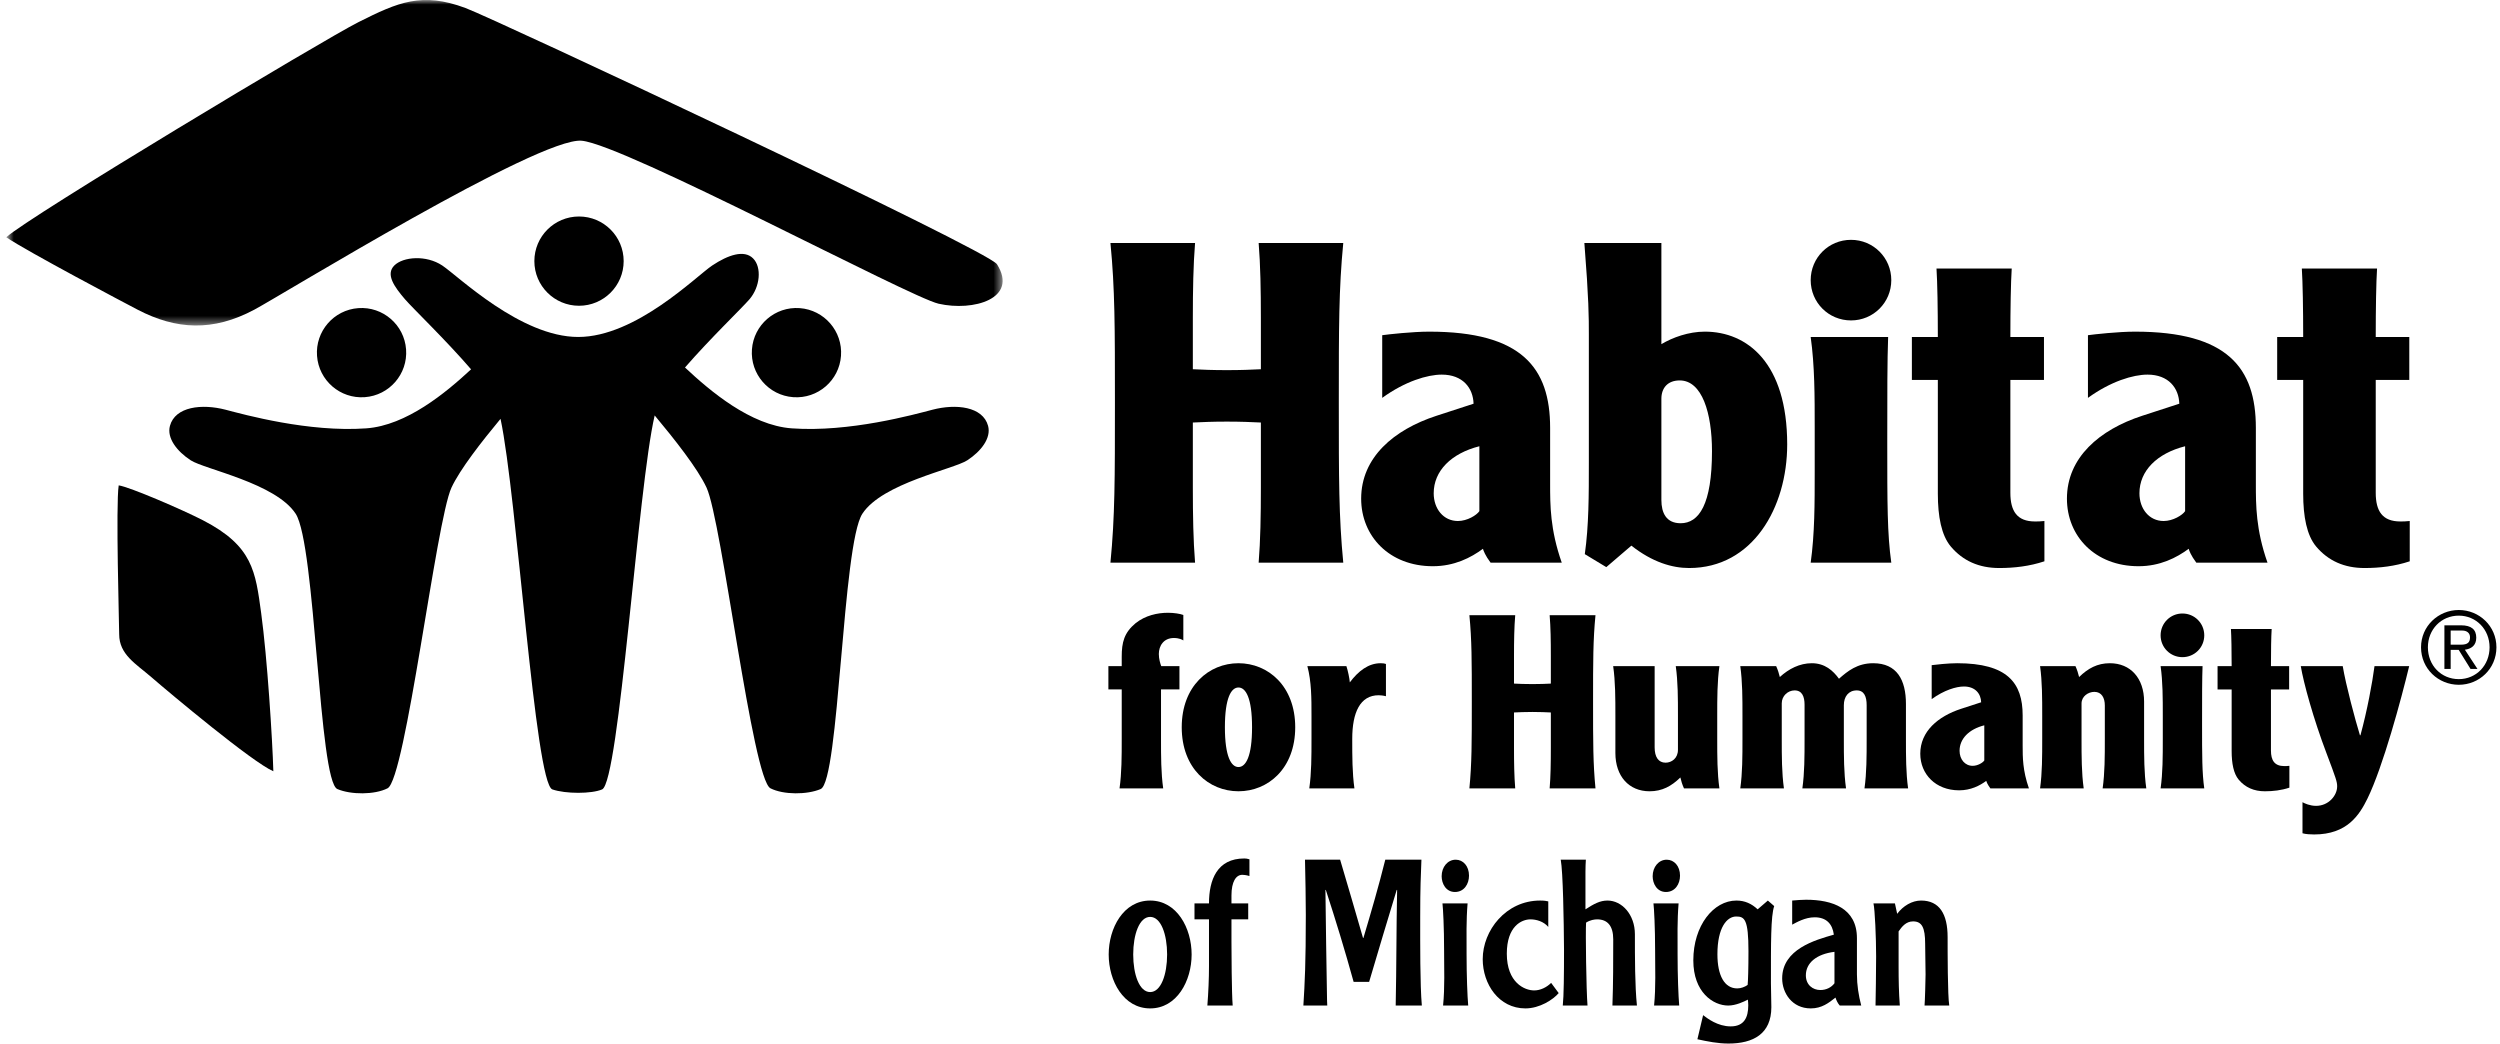 <svg width="273" height="114" viewBox="0 0 273 114" fill="none" xmlns="http://www.w3.org/2000/svg"><path fill-rule="evenodd" clip-rule="evenodd" d="M34.62 38.861C34.424 36.177 36.443 33.843 39.127 33.647C41.813 33.452 44.149 35.471 44.344 38.156C44.54 40.842 42.52 43.178 39.834 43.371C37.15 43.566 34.814 41.549 34.62 38.861Z" fill="black" /><path fill-rule="evenodd" clip-rule="evenodd" d="M91.837 38.861C92.032 36.177 90.013 33.843 87.328 33.647C84.64 33.452 82.307 35.471 82.111 38.156C81.916 40.842 83.936 43.178 86.62 43.371C89.306 43.566 91.642 41.549 91.837 38.861Z" fill="black" /><path fill-rule="evenodd" clip-rule="evenodd" d="M107.899 46.505C107.325 44.392 104.407 44.07 101.834 44.739C99.802 45.27 92.734 47.231 86.459 46.776C81.952 46.449 77.543 42.698 74.801 40.132C77.525 36.99 81.04 33.619 81.846 32.678C83.011 31.318 83.205 29.185 82.234 28.214C81.265 27.245 79.519 27.83 77.773 28.993C76.031 30.156 69.434 36.797 63.142 36.797C56.853 36.797 50.041 30.156 48.295 28.993C46.549 27.83 44.027 28.026 43.057 28.993C42.088 29.964 43.059 31.318 44.224 32.678C45.048 33.641 48.694 37.136 51.44 40.331C48.685 42.888 44.389 46.459 39.997 46.776C33.723 47.231 26.653 45.27 24.623 44.739C22.049 44.07 19.132 44.392 18.557 46.505C18.197 47.829 19.319 49.282 20.826 50.265C22.325 51.244 30.099 52.756 32.285 56.098C34.471 59.442 34.804 85.299 36.841 86.165C38.325 86.799 40.914 86.799 42.321 86.083C44.294 85.082 47.622 56.871 49.301 53.248C50.231 51.248 52.57 48.256 54.658 45.737C56.455 54.161 58.423 85.549 60.318 86.204C61.751 86.7 64.603 86.7 65.75 86.204C67.619 85.395 69.665 53.181 71.491 45.365C73.653 47.959 76.179 51.147 77.155 53.248C78.835 56.871 82.162 85.082 84.134 86.083C85.542 86.799 88.129 86.799 89.615 86.165C91.65 85.299 91.983 59.442 94.171 56.098C96.358 52.756 104.131 51.244 105.629 50.265C107.137 49.282 108.257 47.829 107.899 46.505Z" fill="black" /><mask id="mask0_2304_129" style="mask-type:luminance" maskUnits="userSpaceOnUse" x="0" y="0" width="110" height="36"><path fill-rule="evenodd" clip-rule="evenodd" d="M0.758 35.546V0H109.488V35.546H0.758Z" fill="white" /></mask><g mask="url(#mask0_2304_129)"><path fill-rule="evenodd" clip-rule="evenodd" d="M58.352 28.515C58.352 25.821 60.535 23.641 63.229 23.641C65.918 23.641 68.104 25.821 68.104 28.515C68.104 31.207 65.918 33.389 63.229 33.389C60.535 33.389 58.352 31.207 58.352 28.515Z" fill="black" /><path fill-rule="evenodd" clip-rule="evenodd" d="M108.872 28.858C111.241 32.62 106.279 34.029 102.49 33.165C99.314 32.441 68.188 15.797 63.52 15.367C58.869 14.944 30.868 32.16 27.783 33.81C23.248 36.234 19.244 36.004 15.058 33.833C13.676 33.113 3.01 27.482 0.684 25.91C3.01 23.738 35.383 4.301 39.152 2.413C43.486 0.237 46.07 -0.903 50.836 0.876C54.142 2.114 107.889 27.304 108.872 28.858Z" fill="black" /></g><path fill-rule="evenodd" clip-rule="evenodd" d="M12.963 53.002C14.175 53.181 19.9 55.648 22.166 56.816C27.615 59.623 27.898 62.412 28.52 66.952C29.183 71.791 29.754 80.806 29.849 84.222C27.569 83.244 18.642 75.773 16.51 73.93C14.86 72.5 13.012 71.479 13.015 69.26C13.018 68.414 12.629 55.085 12.963 53.002Z" fill="black" /><path fill-rule="evenodd" clip-rule="evenodd" d="M267.613 70.398H268.737C269.486 70.398 269.726 70.134 269.726 69.592C269.726 69.121 269.373 68.857 268.888 68.857H267.613V70.398ZM267.613 73.049H266.929V68.284H268.746C269.859 68.284 270.408 68.735 270.408 69.638C270.408 70.498 269.846 70.86 269.165 70.949L270.54 73.049H269.782L268.492 70.969H267.613V73.049ZM268.502 74.161C270.399 74.161 271.861 72.664 271.861 70.685C271.861 68.735 270.399 67.227 268.502 67.227C266.577 67.227 265.126 68.735 265.126 70.685C265.126 72.664 266.577 74.161 268.502 74.161ZM268.502 66.612C270.74 66.612 272.61 68.373 272.61 70.685C272.61 73.019 270.74 74.778 268.502 74.778C266.264 74.778 264.377 73.019 264.377 70.685C264.377 68.373 266.264 66.612 268.502 66.612Z" fill="black" /><path fill-rule="evenodd" clip-rule="evenodd" d="M130.501 26.533C130.307 28.93 130.258 31.716 130.258 34.696V40.32C131.334 40.371 132.409 40.419 133.974 40.419C135.539 40.419 136.613 40.371 137.688 40.32V34.696C137.688 31.716 137.639 28.93 137.445 26.533H146.685C146.198 31.57 146.198 35.676 146.198 43.988C146.198 52.298 146.198 56.407 146.685 61.442H137.445C137.639 59.047 137.688 56.257 137.688 53.279V46.139C136.613 46.09 135.539 46.04 133.974 46.04C132.409 46.04 131.334 46.09 130.258 46.139V53.279C130.258 56.257 130.307 59.047 130.501 61.442H121.26C121.75 56.407 121.75 52.298 121.75 43.988C121.75 35.676 121.75 31.57 121.26 26.533H130.501Z" fill="black" /><path fill-rule="evenodd" clip-rule="evenodd" d="M161.547 48.73C158.47 49.512 156.56 51.42 156.56 53.864C156.56 55.577 157.637 56.894 159.203 56.894C160.227 56.894 161.253 56.257 161.547 55.818V48.73ZM150.938 36.604C151.622 36.507 154.264 36.216 156.072 36.216C166.194 36.216 169.274 40.173 169.274 46.725V52.838C169.274 55.184 169.274 57.825 170.543 61.442H162.772C162.185 60.66 161.991 60.122 161.938 59.926C160.62 60.904 158.812 61.831 156.465 61.831C151.721 61.831 148.639 58.557 148.639 54.45C148.639 49.953 152.208 46.922 156.855 45.406L160.913 44.085C160.864 42.374 159.742 40.908 157.442 40.908C155.875 40.908 153.431 41.64 150.938 43.448V36.604Z" fill="black" /><path fill-rule="evenodd" clip-rule="evenodd" d="M181.423 54.597C181.423 56.016 181.958 57.138 183.524 57.138C185.529 57.138 186.949 55.087 186.949 49.269C186.949 45.111 185.87 41.543 183.425 41.543C182.105 41.543 181.423 42.373 181.423 43.546V54.597ZM181.423 26.533V37.582C182.643 36.849 184.406 36.215 186.165 36.215C190.808 36.215 195.162 39.635 195.162 48.534C195.162 55.428 191.396 62.028 184.455 62.028C182.595 62.028 180.443 61.393 178.146 59.584L175.408 61.931L173.061 60.512C173.502 57.384 173.502 54.059 173.502 50.539V36.507C173.502 34.696 173.502 32.694 173.013 26.533H181.423Z" fill="black" /><path fill-rule="evenodd" clip-rule="evenodd" d="M206.184 36.803C206.089 39.343 206.089 43.059 206.089 48.337C206.089 54.988 206.089 58.314 206.529 61.442H197.727C198.166 58.314 198.166 54.988 198.166 51.467V46.774C198.166 43.252 198.166 39.931 197.727 36.803H206.184ZM202.13 26.19C204.571 26.19 206.529 28.148 206.529 30.591C206.529 33.036 204.571 34.99 202.13 34.99C199.682 34.99 197.727 33.036 197.727 30.591C197.727 28.148 199.682 26.19 202.13 26.19Z" fill="black" /><path fill-rule="evenodd" clip-rule="evenodd" d="M219.68 29.32C219.583 30.835 219.532 33.72 219.532 36.803H223.202V41.492H219.532V53.815C219.532 55.818 220.265 56.944 222.221 56.944C222.518 56.944 222.808 56.944 223.25 56.894V61.294C221.635 61.831 219.975 62.028 218.312 62.028C216.112 62.028 214.35 61.247 213.029 59.682C212.001 58.459 211.612 56.407 211.612 53.911V41.492H208.777V36.803H211.612C211.612 33.72 211.564 30.835 211.465 29.32H219.68Z" fill="black" /><path fill-rule="evenodd" clip-rule="evenodd" d="M238.614 48.73C235.532 49.512 233.626 51.42 233.626 53.864C233.626 55.577 234.703 56.894 236.267 56.894C237.293 56.894 238.321 56.257 238.614 55.818V48.73ZM228.004 36.604C228.688 36.507 231.329 36.216 233.138 36.216C243.259 36.216 246.34 40.173 246.34 46.725V52.838C246.34 55.184 246.34 57.825 247.61 61.442H239.836C239.251 60.66 239.056 60.122 239.006 59.926C237.686 60.904 235.875 61.831 233.53 61.831C228.785 61.831 225.709 58.557 225.709 54.45C225.709 49.953 229.278 46.922 233.919 45.406L237.98 44.085C237.929 42.374 236.805 40.908 234.508 40.908C232.942 40.908 230.499 41.64 228.004 43.448V36.604Z" fill="black" /><path fill-rule="evenodd" clip-rule="evenodd" d="M259.575 29.32C259.477 30.835 259.43 33.72 259.43 36.803H263.095V41.492H259.43V53.815C259.43 55.818 260.161 56.944 262.118 56.944C262.412 56.944 262.704 56.944 263.143 56.894V61.294C261.531 61.831 259.868 62.028 258.206 62.028C256.005 62.028 254.245 61.247 252.925 59.682C251.899 58.459 251.508 56.407 251.508 53.911V41.492H248.668V36.803H251.508C251.508 33.72 251.457 30.835 251.36 29.32H259.575Z" fill="black" /><path fill-rule="evenodd" clip-rule="evenodd" d="M129.22 69.936C129.113 69.855 128.769 69.67 128.187 69.67C127.074 69.67 126.544 70.516 126.544 71.42C126.544 71.946 126.703 72.478 126.809 72.744H128.795V75.285H126.783V80.689C126.783 82.594 126.783 84.395 127.021 86.092H122.253C122.492 84.395 122.492 82.594 122.492 80.689V75.285H121.036V72.744H122.492V71.709C122.492 70.145 122.757 69.089 124.004 68.056C125.062 67.207 126.385 66.915 127.55 66.915C128.187 66.915 128.875 67.022 129.22 67.155V69.936Z" fill="black" /><path fill-rule="evenodd" clip-rule="evenodd" d="M133.759 79.417C133.759 82.621 134.447 83.761 135.241 83.761C136.038 83.761 136.724 82.621 136.724 79.417C136.724 76.213 136.038 75.074 135.241 75.074C134.447 75.074 133.759 76.213 133.759 79.417ZM141.438 79.417C141.438 83.92 138.472 86.407 135.242 86.407C132.01 86.407 129.045 83.92 129.045 79.417C129.045 74.915 132.01 72.424 135.242 72.424C138.472 72.424 141.438 74.915 141.438 79.417Z" fill="black" /><path fill-rule="evenodd" clip-rule="evenodd" d="M147.028 72.744C147.187 73.221 147.372 74.094 147.4 74.517C148.327 73.275 149.439 72.424 150.761 72.424C151.054 72.424 151.213 72.452 151.345 72.506V76.028C151.054 75.946 150.684 75.921 150.551 75.921C148.537 75.921 147.665 77.776 147.665 80.688C147.665 82.594 147.665 84.395 147.903 86.091H142.974C143.215 84.395 143.215 82.594 143.215 80.688V78.145C143.215 76.238 143.215 74.438 142.764 72.744H147.028Z" fill="black" /><path fill-rule="evenodd" clip-rule="evenodd" d="M165.462 67.181C165.354 68.481 165.329 69.988 165.329 71.603V74.648C165.911 74.677 166.493 74.702 167.34 74.702C168.189 74.702 168.774 74.677 169.352 74.648V71.603C169.352 69.988 169.331 68.481 169.221 67.181H174.227C173.963 69.909 173.963 72.133 173.963 76.636C173.963 81.137 173.963 83.364 174.227 86.092H169.221C169.331 84.793 169.352 83.285 169.352 81.669V77.801C168.774 77.776 168.189 77.746 167.34 77.746C166.493 77.746 165.911 77.776 165.329 77.801V81.669C165.329 83.285 165.354 84.793 165.462 86.092H160.458C160.721 83.364 160.721 81.137 160.721 76.636C160.721 72.133 160.721 69.909 160.458 67.181H165.462Z" fill="black" /><path fill-rule="evenodd" clip-rule="evenodd" d="M183.892 86.092C183.705 85.694 183.574 85.246 183.497 84.899C182.515 85.854 181.508 86.408 180.133 86.408C177.879 86.408 176.4 84.766 176.4 82.224V78.145C176.4 76.238 176.4 74.438 176.159 72.744H180.687V81.615C180.687 82.674 181.11 83.285 181.88 83.285C182.544 83.285 183.232 82.806 183.232 81.879V78.145C183.232 76.238 183.232 74.438 182.994 72.744H187.759C187.521 74.438 187.521 76.238 187.521 78.145V80.689C187.521 82.594 187.521 84.395 187.759 86.092H183.892Z" fill="black" /><path fill-rule="evenodd" clip-rule="evenodd" d="M193.958 72.744C194.142 73.14 194.274 73.591 194.357 73.932C195.336 73.034 196.529 72.424 197.852 72.424C199.283 72.424 200.181 73.244 200.816 74.119C201.774 73.275 202.831 72.424 204.553 72.424C207.149 72.424 208.129 74.253 208.129 76.874V80.688C208.129 82.594 208.129 84.395 208.365 86.091H203.602C203.839 84.395 203.839 82.594 203.839 80.688V77.007C203.839 76.078 203.575 75.392 202.754 75.392C201.852 75.392 201.348 76.078 201.348 77.007V80.688C201.348 82.594 201.348 84.395 201.587 86.091H196.818C197.058 84.395 197.058 82.594 197.058 80.688V76.954C197.058 76.078 196.792 75.392 195.972 75.392C195.229 75.392 194.568 76.001 194.568 76.796V80.688C194.568 82.594 194.568 84.395 194.805 86.091H190.039C190.277 84.395 190.277 82.594 190.277 80.688V78.145C190.277 76.238 190.277 74.438 190.039 72.744H193.958Z" fill="black" /><path fill-rule="evenodd" clip-rule="evenodd" d="M216.685 79.204C215.019 79.629 213.985 80.663 213.985 81.986C213.985 82.913 214.568 83.628 215.417 83.628C215.97 83.628 216.53 83.284 216.685 83.044V79.204ZM210.94 72.635C211.312 72.585 212.74 72.424 213.723 72.424C219.206 72.424 220.874 74.571 220.874 78.121V81.429C220.874 82.7 220.874 84.133 221.558 86.091H217.35C217.034 85.669 216.925 85.376 216.902 85.27C216.184 85.8 215.202 86.303 213.935 86.303C211.365 86.303 209.694 84.528 209.694 82.304C209.694 79.868 211.628 78.227 214.143 77.404L216.342 76.689C216.317 75.762 215.705 74.966 214.463 74.966C213.615 74.966 212.288 75.365 210.94 76.345V72.635Z" fill="black" /><path fill-rule="evenodd" clip-rule="evenodd" d="M226.641 72.744C226.825 73.14 226.957 73.591 227.038 73.932C228.018 72.983 229.024 72.424 230.401 72.424C232.653 72.424 234.135 74.066 234.135 76.609V80.688C234.135 82.594 234.135 84.395 234.375 86.091H229.608C229.847 84.395 229.847 82.594 229.847 80.688V77.033C229.847 76.213 229.503 75.552 228.706 75.552C228.046 75.552 227.304 76.028 227.304 76.821V80.688C227.304 82.594 227.304 84.395 227.54 86.091H222.776C223.01 84.395 223.01 82.594 223.01 80.688V78.145C223.01 76.238 223.01 74.438 222.776 72.744H226.641Z" fill="black" /><path fill-rule="evenodd" clip-rule="evenodd" d="M240.519 72.743C240.466 74.119 240.466 76.133 240.466 78.992C240.466 82.594 240.466 84.395 240.706 86.091H235.938C236.177 84.395 236.177 82.594 236.177 80.688V78.145C236.177 76.238 236.177 74.438 235.938 72.743H240.519ZM238.321 66.994C239.645 66.994 240.706 68.056 240.706 69.378C240.706 70.705 239.645 71.762 238.321 71.762C237 71.762 235.938 70.705 235.938 69.378C235.938 68.056 237 66.994 238.321 66.994Z" fill="black" /><path fill-rule="evenodd" clip-rule="evenodd" d="M248.066 68.69C248.012 69.513 247.988 71.075 247.988 72.744H249.974V75.286H247.988V81.959C247.988 83.045 248.385 83.656 249.441 83.656C249.603 83.656 249.762 83.656 250.001 83.628V86.011C249.126 86.304 248.224 86.408 247.323 86.408C246.13 86.408 245.178 85.987 244.465 85.139C243.909 84.475 243.696 83.364 243.696 82.014V75.286H242.158V72.744H243.696C243.696 71.075 243.67 69.513 243.618 68.69H248.066Z" fill="black" /><path fill-rule="evenodd" clip-rule="evenodd" d="M255.826 72.744C256.171 74.808 257.177 78.568 257.706 80.292H257.76C258.501 77.588 259.06 74.544 259.296 72.744H263.082C262.21 76.372 260.222 83.734 258.527 87.203C257.653 88.978 256.329 91.123 252.701 91.123C252.33 91.123 251.775 91.097 251.432 90.992V87.601C251.667 87.735 252.251 87.999 252.914 87.999C254.291 87.999 255.217 86.86 255.217 85.88C255.217 85.376 255.113 85.059 254.053 82.252C252.622 78.491 251.535 74.517 251.246 72.744H255.826Z" fill="black" /><path fill-rule="evenodd" clip-rule="evenodd" d="M125.597 100.125C124.415 100.125 123.746 102.044 123.746 104.229C123.746 106.415 124.415 108.334 125.597 108.334C126.78 108.334 127.449 106.415 127.449 104.229C127.449 102.044 126.78 100.125 125.597 100.125ZM125.598 110.118C122.675 110.118 121.069 107.108 121.069 104.229C121.069 101.352 122.675 98.34 125.598 98.34C128.52 98.34 130.126 101.352 130.126 104.229C130.126 107.108 128.52 110.118 125.598 110.118Z" fill="black" /><path fill-rule="evenodd" clip-rule="evenodd" d="M136.439 95.663C136.104 95.552 135.77 95.53 135.658 95.53C134.967 95.53 134.476 96.288 134.476 97.783V98.653H136.305V100.394H134.476V102.846C134.476 103.738 134.498 108.602 134.61 109.806H131.844C131.955 108.402 132.022 106.84 132.022 105.502V100.394H130.438V98.653H132.022C132.022 96.065 132.914 93.745 135.881 93.745C136.037 93.745 136.238 93.767 136.439 93.836V95.663Z" fill="black" /><path fill-rule="evenodd" clip-rule="evenodd" d="M146.342 93.879C147.19 96.734 148.016 99.568 148.841 102.422H148.886C149.732 99.589 150.557 96.756 151.273 93.879H155.22C155.154 95.642 155.087 96.823 155.087 100.125C155.087 103.047 155.065 107.53 155.265 109.806H152.41C152.499 105.59 152.477 101.375 152.566 97.18H152.52C151.518 100.504 150.492 103.851 149.51 107.218H147.815C146.878 103.828 145.874 100.526 144.78 97.18H144.737C144.78 101.195 144.848 105.233 144.915 109.272C144.915 109.449 144.937 109.74 144.937 109.806H142.328C142.484 107.352 142.595 105.145 142.595 99.902C142.595 97.761 142.549 96.311 142.505 93.879H146.342Z" fill="black" /><path fill-rule="evenodd" clip-rule="evenodd" d="M160.261 98.652C160.104 100.504 160.15 102.357 160.15 104.208C160.15 106.527 160.24 108.824 160.328 109.806H157.584C157.785 107.798 157.695 105.769 157.695 103.761C157.695 101.285 157.584 99.211 157.517 98.652H160.261ZM160.416 95.619C160.416 96.533 159.881 97.405 158.878 97.405C157.896 97.405 157.428 96.489 157.428 95.686C157.428 94.682 158.076 93.879 158.967 93.879C159.77 93.879 160.416 94.57 160.416 95.619Z" fill="black" /><path fill-rule="evenodd" clip-rule="evenodd" d="M169.072 101.219C168.559 100.616 167.756 100.394 167.131 100.394C166.15 100.394 164.544 101.151 164.544 104.14C164.544 107.309 166.484 108.155 167.533 108.155C168.203 108.155 168.893 107.822 169.384 107.33L170.209 108.446C169.607 109.159 168.135 110.118 166.573 110.118C163.674 110.118 161.913 107.465 161.913 104.742C161.913 101.597 164.454 98.34 168.179 98.34C168.648 98.34 168.871 98.386 169.072 98.431V101.219Z" fill="black" /><path fill-rule="evenodd" clip-rule="evenodd" d="M173.176 93.879C173.155 94.236 173.132 94.661 173.132 95.195V99.299C174.069 98.697 174.717 98.34 175.542 98.34C177.102 98.34 178.531 99.857 178.531 102.021C178.531 104.586 178.531 107.666 178.753 109.806H176.076C176.165 107.397 176.165 104.989 176.165 102.578C176.165 101.106 175.542 100.394 174.404 100.394C174.135 100.394 173.645 100.459 173.199 100.751C173.132 101.798 173.221 108.134 173.356 109.806H170.656C170.768 108.803 170.791 106.327 170.791 103.738C170.768 100.459 170.679 95.217 170.433 93.879H173.176Z" fill="black" /><path fill-rule="evenodd" clip-rule="evenodd" d="M183.303 98.652C183.146 100.504 183.192 102.357 183.192 104.208C183.192 106.527 183.282 108.824 183.37 109.806H180.626C180.827 107.798 180.738 105.769 180.738 103.761C180.738 101.285 180.626 99.211 180.558 98.652H183.303ZM183.458 95.619C183.458 96.533 182.924 97.405 181.92 97.405C180.939 97.405 180.47 96.489 180.47 95.686C180.47 94.682 181.118 93.879 182.008 93.879C182.812 93.879 183.458 94.57 183.458 95.619Z" fill="black" /><path fill-rule="evenodd" clip-rule="evenodd" d="M189.706 107.934C190.107 107.934 190.531 107.777 190.843 107.553C190.887 107.108 190.932 105.791 190.932 103.872C190.932 100.394 190.51 100.082 189.594 100.082C188.59 100.082 187.542 101.263 187.542 104.208C187.542 106.549 188.323 107.934 189.706 107.934ZM193.05 98.34L193.743 98.944C193.363 100.037 193.386 103.026 193.386 107.374C193.386 107.754 193.431 109.494 193.431 109.984C193.431 112.906 191.447 113.955 188.746 113.955C187.609 113.955 186.471 113.732 185.356 113.486L185.98 110.854C186.448 111.211 187.564 112.081 188.992 112.081C190.464 112.081 190.91 111.1 190.91 109.785C190.91 109.56 190.887 109.337 190.865 109.159C190.442 109.382 189.548 109.806 188.723 109.806C187.072 109.806 184.91 108.356 184.91 104.876C184.91 101.063 187.118 98.34 189.616 98.34C190.531 98.34 191.267 98.675 191.936 99.299L193.05 98.34Z" fill="black" /><path fill-rule="evenodd" clip-rule="evenodd" d="M200.324 103.939C198.338 104.185 197.2 105.166 197.2 106.504C197.2 107.553 197.959 108.111 198.784 108.111C199.431 108.111 199.989 107.822 200.324 107.374V103.939ZM200.902 109.806C200.68 109.56 200.525 109.226 200.435 108.936C199.7 109.516 198.939 110.118 197.737 110.118C195.684 110.118 194.613 108.423 194.613 106.84C194.613 103.649 198.226 102.645 200.256 102.065C200.1 100.883 199.431 100.169 198.161 100.169C197.112 100.169 196.174 100.727 195.706 100.972V98.34C196.174 98.296 196.799 98.251 197.224 98.251C200.077 98.251 202.777 99.165 202.777 102.445V106.393C202.777 107.553 202.955 108.69 203.245 109.806H200.902Z" fill="black" /><path fill-rule="evenodd" clip-rule="evenodd" d="M206.926 98.653L207.171 99.79C207.817 98.92 208.799 98.34 209.78 98.34C211.79 98.34 212.68 99.813 212.68 102.333C212.68 103.917 212.68 108.735 212.859 109.806H210.16C210.203 109.449 210.272 106.84 210.272 106.415C210.272 105.925 210.227 103.783 210.227 103.069C210.227 101.285 209.87 100.616 208.911 100.616C208.129 100.616 207.684 101.196 207.327 101.709V105.545C207.327 106.973 207.351 108.402 207.461 109.806H204.807C204.828 108.691 204.873 106.215 204.873 104.43C204.873 102.422 204.74 99.322 204.583 98.653H206.926Z" fill="black" /></svg>